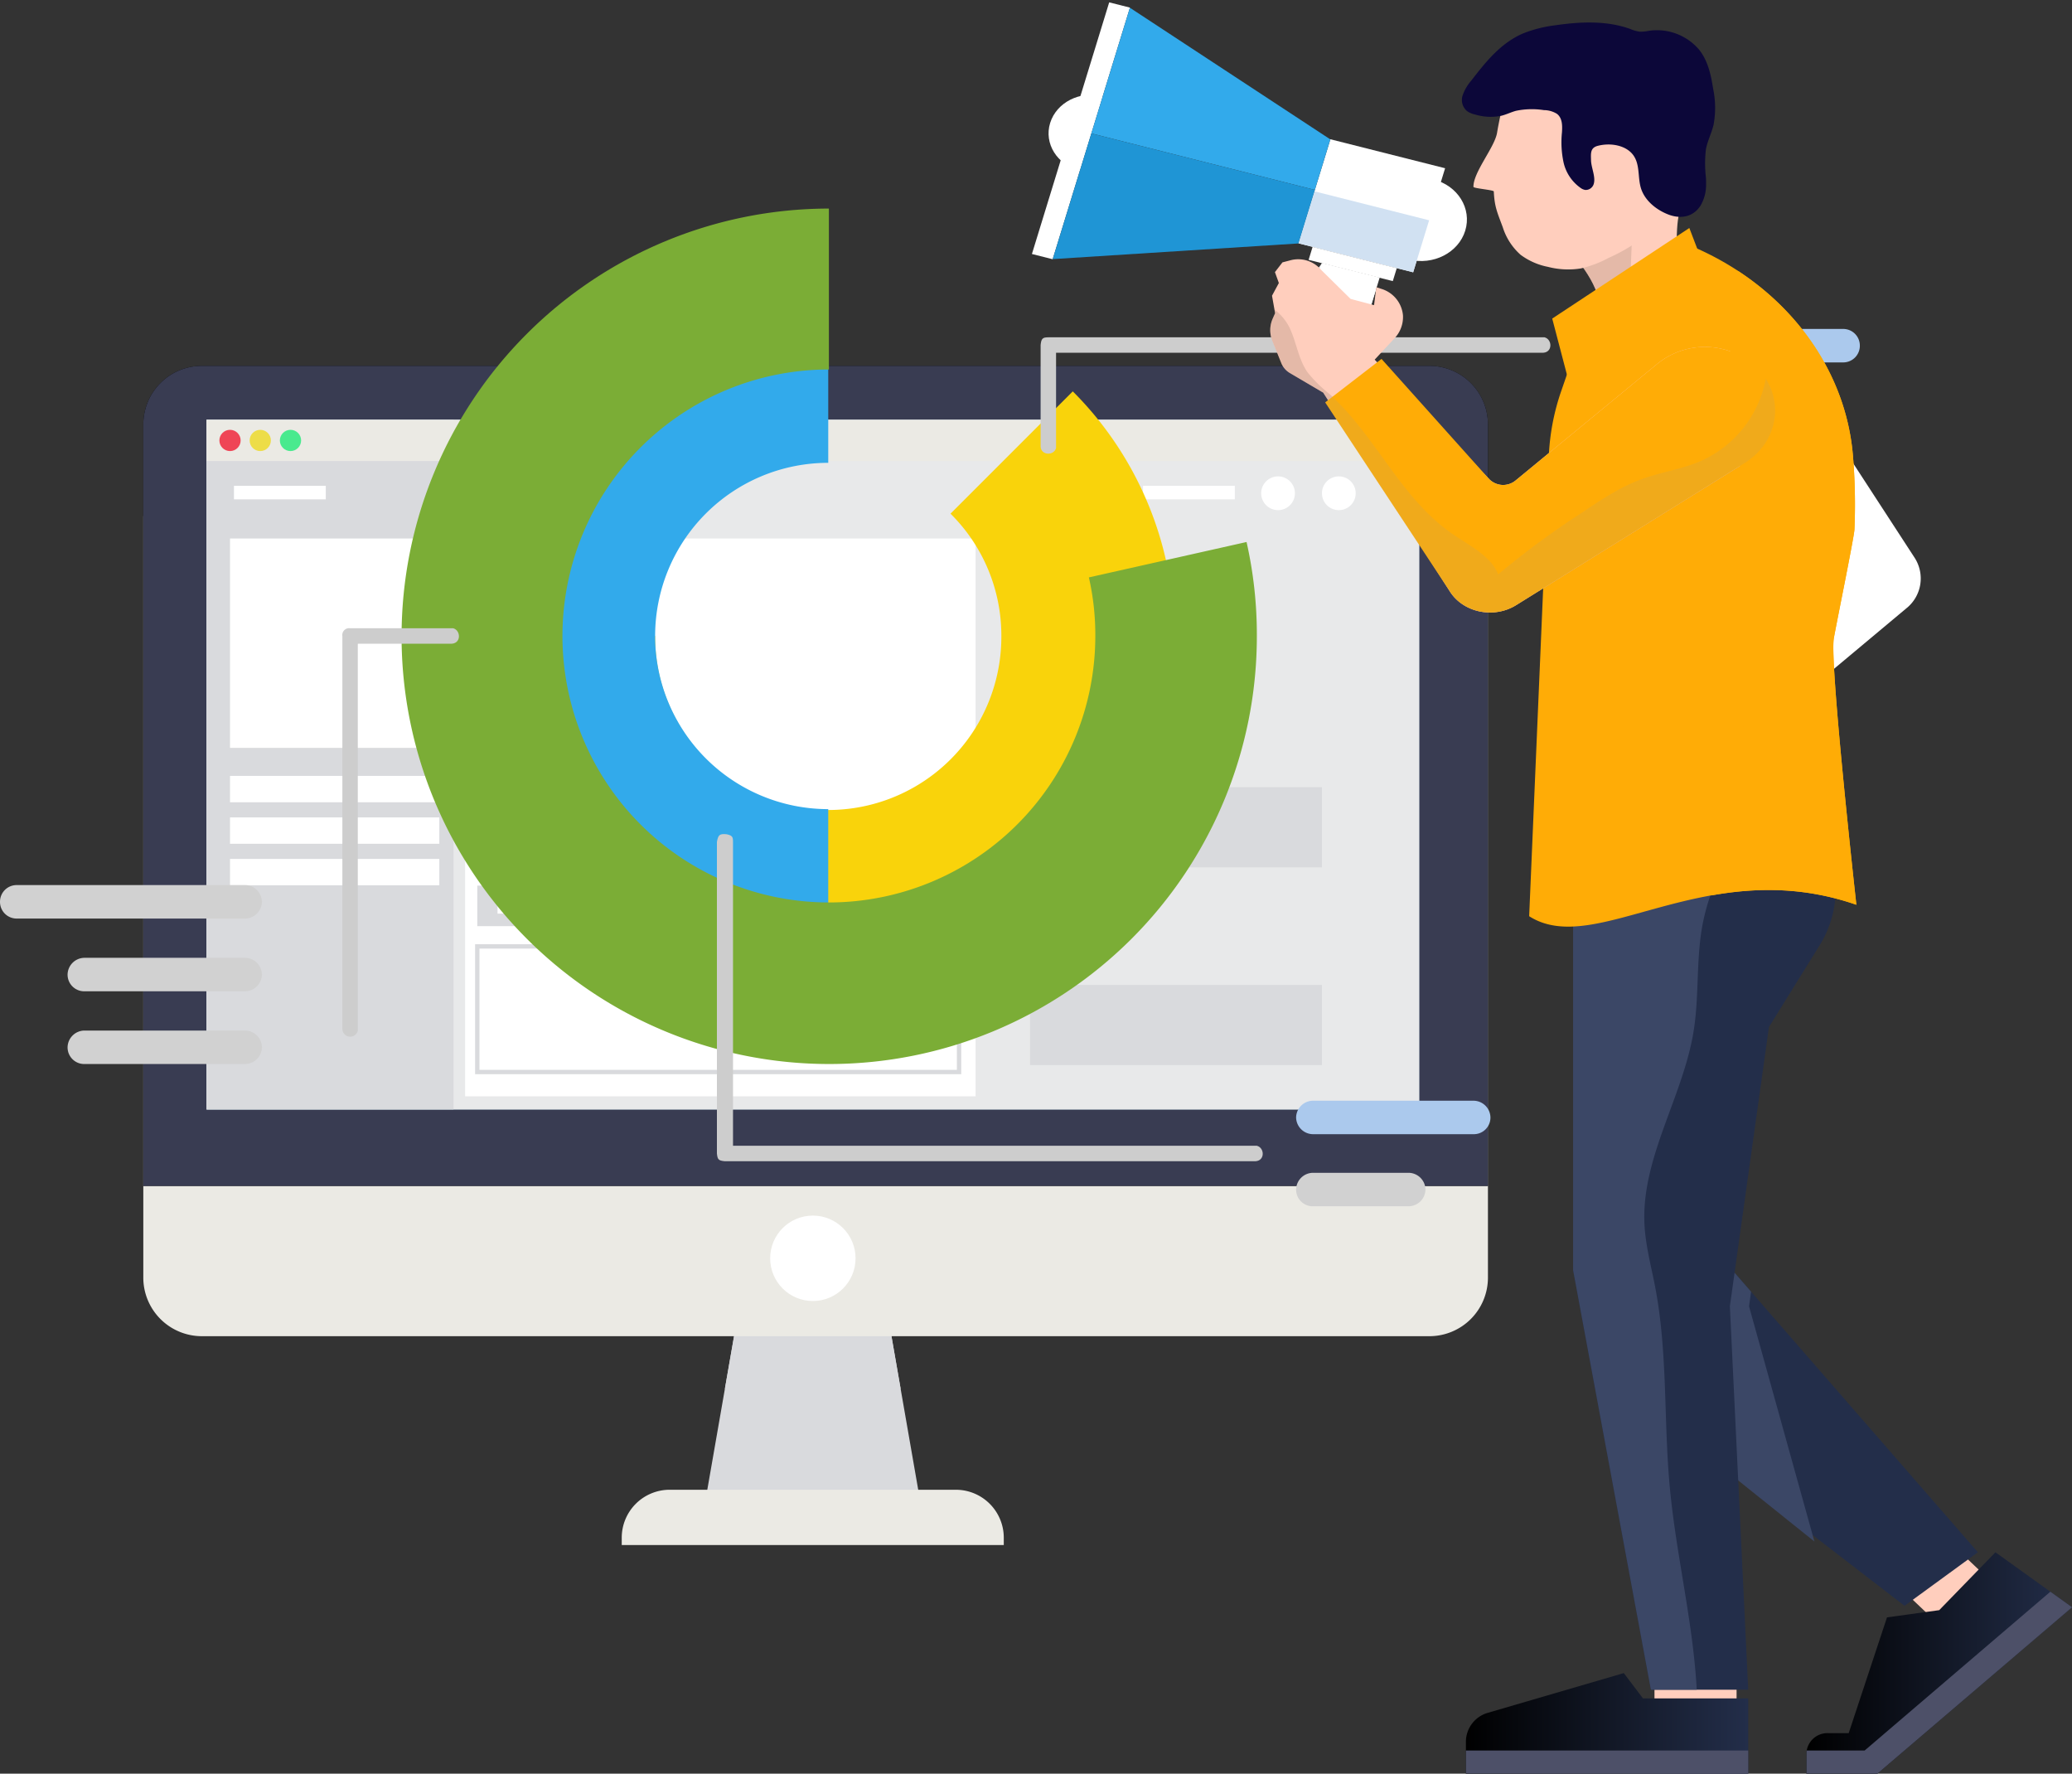 <svg xmlns="http://www.w3.org/2000/svg" xmlns:xlink="http://www.w3.org/1999/xlink" width="475.24" height="406.726" viewBox="0 0 475.24 406.726"><rect x="0" y="0" width="475.24" height="406.726" fill="#333333" stroke="none"/><defs><linearGradient id="linear-gradient" x1="1" y1="0.5" x2="0" y2="0.5" gradientUnits="objectBoundingBox"><stop offset="0" stop-color="#232e4a"></stop><stop offset="1"></stop></linearGradient></defs><g id="wlg5" transform="translate(32.869 83.897)"><g id="Group_3954" data-name="Group 3954" transform="translate(109.735 216.878)"><path id="Path_2111" data-name="Path 2111" d="M279.091,443.925H227.7l8.624-49.5h34.143Z" transform="translate(-209.583 -394.425)" fill="#d9dadd"></path><path id="Path_2112" data-name="Path 2112" d="M235.592,394.425l-3.084,17.7h40.311l-3.084-17.7Z" transform="translate(-208.851 -394.425)" fill="#d9dadd" style="mix-blend-mode: multiply;isolation: isolate"></path><path id="Rectangle_374" data-name="Rectangle 374" d="M11,0H76.625a11,11,0,0,1,11,11v1.675a0,0,0,0,1,0,0H0a0,0,0,0,1,0,0V11A11,11,0,0,1,11,0Z" transform="translate(0 40.848)" fill="#ebeae4"></path></g><path id="Path_2113" data-name="Path 2113" d="M425.154,236.108V410.735a13.432,13.432,0,0,1-13.432,13.432H130.176a13.432,13.432,0,0,1-13.432-13.432V236.108Z" transform="translate(-116.744 -201.655)" fill="#ebeae4"></path><g id="Group_3960" data-name="Group 3960"><g id="Group_3959" data-name="Group 3959"><g id="Group_3958" data-name="Group 3958"><g id="Group_3955" data-name="Group 3955"><path id="Path_2114" data-name="Path 2114" d="M116.744,394.268V219.641a13.432,13.432,0,0,1,13.432-13.433H411.722a13.432,13.432,0,0,1,13.432,13.433V394.268" transform="translate(-116.744 -206.208)"></path><rect id="Rectangle_375" data-name="Rectangle 375" width="278.126" height="158.128" transform="translate(14.508 12.386)" fill="#d2f7ff"></rect><rect id="Rectangle_376" data-name="Rectangle 376" width="278.126" height="158.128" transform="translate(14.508 12.386)" fill="#45619b"></rect></g><g id="Group_3956" data-name="Group 3956" transform="translate(113.061 183.723)"><line id="Line_43" data-name="Line 43" x1="80.974" fill="#85c8d3"></line></g><g id="Group_3957" data-name="Group 3957" transform="translate(14.508 12.386)"><rect id="Rectangle_377" data-name="Rectangle 377" width="278.126" height="9.438" fill="#ebeae4"></rect></g></g><circle id="Ellipse_57" data-name="Ellipse 57" cx="2.437" cy="2.437" r="2.437" transform="translate(17.451 14.668)" fill="#ef4556"></circle><circle id="Ellipse_58" data-name="Ellipse 58" cx="2.437" cy="2.437" r="2.437" transform="translate(24.387 14.668)" fill="#eddd48"></circle><circle id="Ellipse_59" data-name="Ellipse 59" cx="2.437" cy="2.437" r="2.437" transform="translate(31.323 14.668)" fill="#49ea8e"></circle></g></g><g id="Group_3966" data-name="Group 3966"><g id="Group_3965" data-name="Group 3965"><g id="Group_3964" data-name="Group 3964"><g id="Group_3961" data-name="Group 3961"><path id="Path_2115" data-name="Path 2115" d="M116.744,394.268V219.641a13.432,13.432,0,0,1,13.432-13.433H411.722a13.432,13.432,0,0,1,13.432,13.433V394.268" transform="translate(-116.744 -206.208)" fill="#393c52"></path><rect id="Rectangle_378" data-name="Rectangle 378" width="278.126" height="158.128" transform="translate(14.508 12.386)" fill="#d2f7ff"></rect><rect id="Rectangle_379" data-name="Rectangle 379" width="278.126" height="158.128" transform="translate(14.508 12.386)" fill="#e8e9ea"></rect><rect id="Rectangle_380" data-name="Rectangle 380" width="56.652" height="158.128" transform="translate(14.508 12.386)" fill="#d9dadd"></rect></g><g id="Group_3962" data-name="Group 3962" transform="translate(14.508 12.386)"><rect id="Rectangle_381" data-name="Rectangle 381" width="278.126" height="9.438" fill="#ebeae4"></rect></g></g><circle id="Ellipse_60" data-name="Ellipse 60" cx="2.437" cy="2.437" r="2.437" transform="translate(17.451 14.668)" fill="#ef4556"></circle><circle id="Ellipse_61" data-name="Ellipse 61" cx="2.437" cy="2.437" r="2.437" transform="translate(24.387 14.668)" fill="#eddd48"></circle><circle id="Ellipse_62" data-name="Ellipse 62" cx="2.437" cy="2.437" r="2.437" transform="translate(31.323 14.668)" fill="#49ea8e"></circle></g></g><rect id="Rectangle_383" data-name="Rectangle 383" width="48.008" height="48.008" transform="translate(19.888 39.591)" fill="#fff"></rect><rect id="Rectangle_386" data-name="Rectangle 386" width="21.061" height="3.097" transform="translate(20.792 27.511)" fill="#fff"></rect><rect id="Rectangle_387" data-name="Rectangle 387" width="21.061" height="3.097" transform="translate(229.296 27.511)" fill="#fff"></rect><circle id="Ellipse_63" data-name="Ellipse 63" cx="3.872" cy="3.872" r="3.872" transform="translate(256.397 25.343)" fill="#fff"></circle><circle id="Ellipse_64" data-name="Ellipse 64" cx="3.872" cy="3.872" r="3.872" transform="translate(270.334 25.343)" fill="#fff"></circle><rect id="Rectangle_388" data-name="Rectangle 388" width="117.077" height="127.917" transform="translate(73.813 39.591)" fill="#fff"></rect><rect id="Rectangle_389" data-name="Rectangle 389" width="12.079" height="12.079" transform="translate(76.6 42.998)" fill="#d9dadd"></rect><rect id="Rectangle_390" data-name="Rectangle 390" width="21.061" height="3.097" transform="translate(93.326 42.998)" fill="#d9dadd"></rect><rect id="Rectangle_391" data-name="Rectangle 391" width="21.061" height="3.097" transform="translate(93.326 47.489)" fill="#d9dadd"></rect><rect id="Rectangle_393" data-name="Rectangle 393" width="110.504" height="28.805" transform="translate(76.6 133.128)" fill="none" stroke="#d9dadd" stroke-miterlimit="10" stroke-width="1"></rect><g id="Group_3967" data-name="Group 3967" transform="translate(76.6 119.191)"><rect id="Rectangle_394" data-name="Rectangle 394" width="110.504" height="9.292" fill="#d9dadd"></rect><rect id="Rectangle_395" data-name="Rectangle 395" width="21.061" height="3.097" transform="translate(4.646 3.325)" fill="#fff"></rect><rect id="Rectangle_396" data-name="Rectangle 396" width="21.061" height="3.097" transform="translate(44.721 3.325)" fill="#fff"></rect><rect id="Rectangle_397" data-name="Rectangle 397" width="21.061" height="3.097" transform="translate(84.797 3.325)" fill="#fff"></rect></g><rect id="Rectangle_398" data-name="Rectangle 398" width="48.008" height="6.045" transform="translate(19.888 94.03)" fill="#fff"></rect><rect id="Rectangle_399" data-name="Rectangle 399" width="48.008" height="6.045" transform="translate(19.888 103.549)" fill="#fff"></rect><rect id="Rectangle_400" data-name="Rectangle 400" width="48.008" height="6.045" transform="translate(19.888 113.069)" fill="#fff"></rect><circle id="Ellipse_65" data-name="Ellipse 65" cx="9.794" cy="9.794" r="9.794" transform="translate(143.777 194.858)" fill="#fff"></circle><rect id="Rectangle_405" data-name="Rectangle 405" width="66.95" height="18.383" transform="translate(203.384 96.618)" fill="#d9dadd"></rect><rect id="Rectangle_407" data-name="Rectangle 407" width="66.95" height="18.383" transform="translate(203.384 141.964)" fill="#d9dadd"></rect><g id="Group_682" data-name="Group 682" transform="translate(-32.869 -36.069)"><path id="Path_1959" data-name="Path 1959" d="M2503.374,85.776a79.412,79.412,0,1,0,135.5-56.09l-28.046,28.045a39.3,39.3,0,0,1,11.662,28.045,39.707,39.707,0,1,1-79.413,0Z" transform="translate(-2392.817 12.234)" fill="#f9d30b"></path><path id="Path_1960" data-name="Path 1960" d="M2582.786,15.4a79.412,79.412,0,0,0,0,158.824V134.515a39.706,39.706,0,0,1,0-79.413Z" transform="translate(-2392.817 3.203)" fill="#32aaeb"></path><path id="Path_1961" data-name="Path 1961" d="M2590.137,4a98.084,98.084,0,1,0,98.158,98.01,96.531,96.531,0,0,0-2.361-21.549l-36.164,8.118a59.478,59.478,0,0,1,1.475,13.432A61.109,61.109,0,1,1,2590.137,40.9Z" transform="translate(-2400.02 -4)" fill="#7bad36"></path><path id="Path_1962" data-name="Path 1962" d="M2697.454,22.089c1.771.442,1.919,3.395-.3,3.542H2585.421V47.477c-.443,1.771-3.4,1.771-3.542-.3V23.86c.147-1.475.442-1.771,1.771-1.771h113.8Z" transform="translate(-2343.2 7.433)" fill="#cdcdcd"></path><path id="Path_1963" data-name="Path 1963" d="M2509.136,62.969c1.771.442,1.917,3.395-.3,3.543H2487.29v88.711a1.794,1.794,0,0,1-3.543-.3V64.74a1.563,1.563,0,0,1,1.773-1.771h23.617Z" transform="translate(-2405.221 33.27)" fill="#cdcdcd"></path><path id="Path_1964" data-name="Path 1964" d="M2495.707,102.895a3.907,3.907,0,0,0-3.836-3.839h-52.4a3.811,3.811,0,0,0-3.837,3.839h0a3.81,3.81,0,0,0,3.837,3.837h52.4a3.906,3.906,0,0,0,3.836-3.837Z" transform="translate(-2435.632 56.078)" fill="#d1d1d1"></path><path id="Path_1965" data-name="Path 1965" d="M2660.2,24.75a3.907,3.907,0,0,1,3.837-3.837h52.4a3.811,3.811,0,0,1,3.839,3.837h0a3.811,3.811,0,0,1-3.839,3.839h-52.4a3.907,3.907,0,0,1-3.837-3.839Z" transform="translate(-2293.697 6.69)" fill="#abc9ed"></path><path id="Path_1966" data-name="Path 1966" d="M2489.705,113.115a3.907,3.907,0,0,0-3.837-3.839h-36.9a3.909,3.909,0,0,0-3.838,3.839h0a3.811,3.811,0,0,0,3.838,3.837h36.9a3.907,3.907,0,0,0,3.837-3.837Z" transform="translate(-2429.63 62.538)" fill="#d1d1d1"></path><path id="Path_1967" data-name="Path 1967" d="M2660.2,34.972a3.907,3.907,0,0,1,3.837-3.839h36.9a3.907,3.907,0,0,1,3.837,3.839h0a3.81,3.81,0,0,1-3.837,3.837h-36.9a3.907,3.907,0,0,1-3.837-3.837Z" transform="translate(-2293.697 13.149)" fill="#d1d1d1"></path><path id="Path_1968" data-name="Path 1968" d="M2617.785,133.192a3.907,3.907,0,0,1,3.837-3.837h36.9a3.907,3.907,0,0,1,3.836,3.837h0a3.811,3.811,0,0,1-3.836,3.839h-36.9a3.908,3.908,0,0,1-3.837-3.839Z" transform="translate(-2320.506 75.228)" fill="#abc9ed"></path><path id="Path_1969" data-name="Path 1969" d="M2489.705,123.335a3.908,3.908,0,0,0-3.837-3.839h-36.9a3.91,3.91,0,0,0-3.838,3.839h0a3.811,3.811,0,0,0,3.838,3.837h36.9a3.907,3.907,0,0,0,3.837-3.837Z" transform="translate(-2429.63 68.997)" fill="#d1d1d1"></path><path id="Path_1970" data-name="Path 1970" d="M2660.2,45.192a3.907,3.907,0,0,1,3.837-3.839h36.9a3.907,3.907,0,0,1,3.837,3.839h0a3.81,3.81,0,0,1-3.837,3.837h-36.9a3.907,3.907,0,0,1-3.837-3.837Z" transform="translate(-2293.697 19.608)" fill="#d1d1d1"></path><path id="Path_1971" data-name="Path 1971" d="M2617.785,143.323a3.908,3.908,0,0,1,3.837-3.839h21.993a3.91,3.91,0,0,1,3.839,3.839h0a3.909,3.909,0,0,1-3.839,3.837h-21.993a3.811,3.811,0,0,1-3.837-3.837Z" transform="translate(-2320.506 81.63)" fill="#d1d1d1"></path><path id="Path_1972" data-name="Path 1972" d="M2538.6,91.924c1.329.3,1.477.591,1.477,1.771v69.671h120.153c1.771.442,1.917,3.395-.3,3.542H2538.156c-1.477-.147-1.624-.442-1.771-1.771V93.695C2536.68,92.071,2536.976,91.777,2538.6,91.924Z" transform="translate(-2371.952 51.549)" fill="#cdcdcd"></path></g><g id="Group_14210" data-name="Group 14210" transform="translate(203.816 -83.396)"><rect id="Rectangle_51" data-name="Rectangle 51" width="18.829" height="30.859" transform="translate(142.793 369.394)" fill="#ffcebd"></rect><path id="Path_45698" data-name="Path 45698" d="M1.35,27.638l15.475.752L15.475.752,0,0Z" transform="matrix(-0.723, 0.691, -0.691, -0.723, 223.987, 365.926)" fill="#ffcebd"></path><path id="Path_298" data-name="Path 298" d="M15031.421,536.783l61.822,71.007-16.828,12.277-58.167-44.794Z" transform="translate(-14876.272 -252.331)" fill="#232e4a"></path><path id="Path_299" data-name="Path 299" d="M15072.969,551.383l15,53.944-37.5-30.054,13.17-38.49,9.8,11.252Z" transform="translate(-14908.491 -252.331)" fill="#3b4766"></path><path id="Path_300" data-name="Path 300" d="M15046.25,442.426v105.9l17.844,96.224h22.319l-4.207-87.929,8.961-64.039,11.555-18.63a24.61,24.61,0,0,0,3.516-16.65l-1.164-7.854Z" transform="translate(-14922.121 -257.569)" fill="#232e4a"></path><path id="Path_301" data-name="Path 301" d="M15128.264,636.11v17.254h-64.752v-7.487a6.93,6.93,0,0,1,4.956-6.445l31.257-9.128,4.4,5.806Z" transform="translate(-14963.97 -247.139)" fill="url(#linear-gradient)"></path><rect id="Rectangle_53" data-name="Rectangle 53" width="64.752" height="5.308" transform="translate(99.54 400.917)" fill="#4d5068"></rect><path id="Path_302" data-name="Path 302" d="M15043.051,604.055l17.557,12.609-44.629,38.157H14999.7v-4.728a4.812,4.812,0,0,1,5.029-4.563h4.663l8.782-26.544,11.98-1.659Z" transform="translate(-14822.053 -248.596)" fill="url(#linear-gradient)"></path><path id="Path_303" data-name="Path 303" d="M15013.051,649.037l42.593-36.415,4.964,3.566-44.629,38.157H14999.7v-4.728a4.352,4.352,0,0,1,.063-.581Z" transform="translate(-14822.053 -248.121)" fill="#4d5068"></path><path id="Path_304" data-name="Path 304" d="M15093.176,469.672c-1.375,7.907-.666,16.014-1.955,23.933-2.448,15.035-12.013,29.035-11.26,44.217.238,4.872,1.551,9.64,2.468,14.446,2.881,15.059,1.921,30.491,3.33,45.722,1.438,15.58,5.354,30.984,6.189,46.561h-10.511l-17.846-96.224v-105.9l40.072,4.784A48.425,48.425,0,0,0,15093.176,469.672Z" transform="translate(-14939.465 -257.569)" fill="#3b4766"></path><path id="Path_305" data-name="Path 305" d="M15053.341,366.631l14.647,22.512a8.752,8.752,0,0,1-1.9,11.652l-24.246,20.274-12.344-14.21Z" transform="translate(-14865.553 -261.777)" fill="#fff"></path><g id="Group_93" data-name="Group 93" transform="translate(0 -0.501)"><path id="Path_306" data-name="Path 306" d="M15151.895,324l-6.869,9.656,3.283,2.022,6.515-6.952Z" transform="translate(-15085.392 -263.643)" fill="#f1f2f2"></path><path id="Path_307" data-name="Path 307" d="M15143.5,323.939l-7.324,23.85a.665.665,0,0,0,.512.822l11.824,2.985a.748.748,0,0,0,.91-.462l7.322-23.85Z" transform="translate(-15076.977 -263.647)" fill="#fff"></path><path id="Path_308" data-name="Path 308" d="M15118.953,324.163c5.589,1.411,11.384-1.551,12.94-6.621s-1.713-10.328-7.3-11.74Z" transform="translate(-15032.505 -264.654)" fill="#fff"></path><path id="Path_309" data-name="Path 309" d="M15197.922,304.763c-5.182-1.31-8.217-6.182-6.77-10.88s6.809-7.45,11.994-6.14Z" transform="translate(-15186.976 -265.674)" fill="#fff"></path><path id="Path_45699" data-name="Path 45699" d="M0,25.61l27.132-.657L27.788,0,.656.657Z" transform="translate(87.899 63.251) rotate(-164.439)" fill="#fff"></path><path id="Path_45700" data-name="Path 45700" d="M0,13.127l27.131-.657L27.459,0,.328.657Z" transform="translate(87.582 63.163) rotate(-164.439)" fill="#d1e1f2"></path><path id="Path_45701" data-name="Path 45701" d="M0,60.463l4.905-.119L6.494,0,1.588.119Z" transform="translate(6.255 59.987) rotate(-164.433)" fill="#fff"></path><path id="Path_45702" data-name="Path 45702" d="M0,3.588l19.908-.482L19.99,0,.082.482Z" transform="translate(82.721 64.949) rotate(-164.44)" fill="#fff"></path><path id="Path_310" data-name="Path 310" d="M15139.838,328.437l5.363,1.355-1.253,4.082-5.358-1.354a2.105,2.105,0,0,1-1.628-2.613A2.374,2.374,0,0,1,15139.838,328.437Z" transform="translate(-15066.286 -263.401)" fill="#fff"></path><path id="Path_311" data-name="Path 311" d="M15141.674,335.008l5.361,1.361-1.253,4.083-5.365-1.354a2.111,2.111,0,0,1-1.626-2.615A2.393,2.393,0,0,1,15141.674,335.008Z" transform="translate(-15070.247 -263.036)" fill="#bf411a"></path><path id="Path_312" data-name="Path 312" d="M15143.5,341.584l5.365,1.355-1.255,4.088-5.363-1.362a2.1,2.1,0,0,1-1.626-2.606A2.374,2.374,0,0,1,15143.5,341.584Z" transform="translate(-15074.212 -262.671)" fill="#bf411a"></path><path id="Path_313" data-name="Path 313" d="M15154.718,268.5l45.979,30.193-3.553,11.579-51.273-12.95Z" transform="translate(-15132.249 -266.725)" fill="#32aaeb"></path><path id="Path_314" data-name="Path 314" d="M15209.047,308.753l-3.771,12.284-56.352,3.589,8.852-28.822Z" transform="translate(-15144.156 -265.209)" fill="#1f95d5"></path></g><path id="Path_315" data-name="Path 315" d="M15076.148,321.955s7.109,7.228,6.892,13.285l0,6.251h19.38s-3.812-28.024,0-30.28h-13.135Z" transform="translate(-14952.837 -264.854)" fill="#ffcebd"></path><path id="Path_316" data-name="Path 316" d="M15089.289,311.211h1.808l-.6,6.824s-.289,6.947-.506,13l.006,6.251h11.92c.285,2.532.511,4.2.511,4.2h-19.38l0-6.251c.218-6.057-6.892-13.285-6.892-13.285Z" transform="translate(-14952.837 -264.854)" fill="#a58877" opacity="0.3"></path><g id="Group_94" data-name="Group 94" transform="translate(101.27 17.531)"><path id="Path_317" data-name="Path 317" d="M15085.039,291.772c1.43-2.781,3.246-5.419,6.217-6.742a18.372,18.372,0,0,1,7.169-1.118,29.31,29.31,0,0,1,9.636,1.02c5.363,1.775,9.07,6.2,12.027,10.626a29.828,29.828,0,0,1,2.7,4.771c2.963,7.01.557,15.6-5.734,20.478a41.175,41.175,0,0,1-7.337,4.206,25.5,25.5,0,0,1-6.4,2.42,18.475,18.475,0,0,1-7.493-.367,15.444,15.444,0,0,1-6.3-2.779,14.135,14.135,0,0,1-4.067-6.283c-1.262-3.43-1.893-4.627-2.065-8.231-.013-.35-4.656-.7-4.667-1.053-.071-3.341,4.865-9.073,5.416-12.4C15084.392,294.79,15084.7,293.274,15085.039,291.772Z" transform="translate(-15078.724 -283.901)" fill="#ffcebd"></path></g><path id="Path_318" data-name="Path 318" d="M15126.018,308.765c.006-.492,0-.985-.027-1.471a27.438,27.438,0,0,1,0-6.564c.366-1.887,1.282-3.654,1.737-5.526a21.307,21.307,0,0,0-.089-8.308c-.491-3.139-1.17-6.378-3.214-8.953a12.682,12.682,0,0,0-11.479-4.338,9.678,9.678,0,0,1-2.128.208,8.243,8.243,0,0,1-2.155-.61c-5.355-1.953-11.37-1.707-17.068-.88a29.758,29.758,0,0,0-7.657,1.933c-5.074,2.217-8.526,6.575-11.76,10.759a10.292,10.292,0,0,0-2.01,3.44,3.356,3.356,0,0,0,1.053,3.588,5.373,5.373,0,0,0,1.906.787,12.308,12.308,0,0,0,5.983.25c1.134-.288,2.183-.816,3.314-1.124a17.968,17.968,0,0,1,6.411-.156,5.728,5.728,0,0,1,2.98.849c1.276.984,1.246,2.745,1.149,4.263a22.142,22.142,0,0,0,.375,6.916,9.8,9.8,0,0,0,3.9,5.813,2.519,2.519,0,0,0,1.073.463,1.923,1.923,0,0,0,1.951-1.408c.466-1.606-.595-3.714-.631-5.395-.033-1.519-.221-2.853,1.54-3.312,2.929-.766,6.533-.143,8.183,2.183,1.548,2.185.955,5.068,1.737,7.567.842,2.678,3.282,4.782,6.08,5.922,2.915,1.185,5.863.719,7.582-1.976A9.335,9.335,0,0,0,15126.018,308.765Z" transform="translate(-14971.394 -267.047)" fill="#0c0739"></path><path id="Path_319" data-name="Path 319" d="M15076.324,318.969s1.468.667,3.876,1.721c20.4,8.916,34.357,26.834,36.22,47.3a134.009,134.009,0,0,1,.382,17.347c-.067,1.744-4.5,23.364-4.75,25.095-.9,6.3,5.192,60.965,5.192,60.965-34.622-11.977-59.717,12.455-75.049,2.625l4.5-105.31a52.32,52.32,0,0,1,2.841-15.08l6.892-19.956Z" transform="translate(-14928.146 -264.423)" fill="#ffac06"></path><path id="Path_320" data-name="Path 320" d="M15147.1,347.033l-32.668,26.884a4.484,4.484,0,0,1-5.968-.32l-26.3-27.432,4.556-4.9a7.092,7.092,0,0,0,1.93-5.311h0a7,7,0,0,0-4.983-6.031l-1.133-.372-.511,4.111-5.38-1.425-6.7-6.6h0a6.912,6.912,0,0,0-7.13-2.252l-1.8.469-1.727,2.235.9,2.5-1.569,2.908.709,4.017-.54,1.219a6.537,6.537,0,0,0-.089,5.14l2.077,5.139a4.662,4.662,0,0,0,1.973,2.24l7.611,4.478,29.061,45.606c3.1,4.854,10.088,6.292,15.187,3.122l52.4-32.581c8.1-5.036,9.381-15.421,2.7-21.955h0A17.274,17.274,0,0,0,15147.1,347.033Z" transform="translate(-15003.549 -264.191)" fill="#ffcebd"></path><path id="Path_321" data-name="Path 321" d="M15058.79,336.124l.54-1.219-.149-.836a11.724,11.724,0,0,1,3.865,5.078c1.291,3.127,1.782,6.572,3.771,9.381a31.457,31.457,0,0,0,4.919,4.85c10.84,9.717,16.274,23.93,28.431,32.262,3.907,2.677,8.687,4.977,10.321,9.164a191.6,191.6,0,0,1,19.016-14.028c4.459-3.013,8.982-6.061,14.153-7.909,4.058-1.45,8.424-2.126,12.426-3.7a25.785,25.785,0,0,0,15.775-19.228c4.1,6.432,2.235,14.924-4.844,19.328l-52.4,32.581c-5.1,3.17-12.089,1.732-15.187-3.122l-29.062-45.606-7.611-4.479a4.651,4.651,0,0,1-1.97-2.24l-2.077-5.139A6.524,6.524,0,0,1,15058.79,336.124Z" transform="translate(-15003.552 -263.585)" fill="#a58877" opacity="0.3"></path><path id="Path_322" data-name="Path 322" d="M15052.708,469.2c1.186-5.63,4.3-11.147,6.483-16.3,1.554-3.681,3.127-7.451,3.232-11.391.129-4.717-1.85-9.237-3.4-13.742s-2.657-9.448-.846-13.872c1.751-4.278,6.171-8.221,4.825-12.619-.953-3.12-4.507-4.921-7.859-6.033-1.173-.389-2.519-.876-2.89-1.958-.647-1.884,2.039-3.105,3.714-4.367,2.841-2.143,3.227-5.912,3.3-9.263a171.435,171.435,0,0,0-1.063-23c-.818-7.219-.984-14.9-3.148-21.912-1.078-3.5-2.792-7-5.863-9.342-2.146-1.636-4.964-2.742-7-4.4l1.526-1.132,15.265,6.269c14.812,9.792,24.578,24.931,26.111,41.808a134.007,134.007,0,0,1,.382,17.347c-.067,1.744-4.5,23.364-4.75,25.095-.9,6.3,5.192,60.965,5.192,60.965C15073.648,467.1,15062.578,467.44,15052.708,469.2Z" transform="translate(-14896.823 -264.373)" fill="#ffac06"></path><path id="Path_323" data-name="Path 323" d="M15071.141,344.939l24.731,27.6a4.484,4.484,0,0,0,5.968.32l32.668-26.884a17.274,17.274,0,0,1,22.612.888h0c6.677,6.534,5.4,16.919-2.7,21.955l-52.4,32.581c-5.1,3.17-12.089,1.732-15.187-3.122l-28.612-43.369Z" transform="translate(-14990.956 -263.134)" fill="#ffac06"></path><path id="Path_324" data-name="Path 324" d="M15059.876,353.244c10.347,9.691,15.819,23.424,27.7,31.562,3.907,2.677,8.687,4.977,10.321,9.164a191.5,191.5,0,0,1,19.017-14.028c4.458-3.012,8.981-6.061,14.152-7.909,4.058-1.45,8.424-2.126,12.427-3.7a25.786,25.786,0,0,0,15.774-19.228c4.1,6.432,2.235,14.924-4.844,19.328l-52.4,32.581c-5.1,3.17-12.089,1.732-15.187-3.122l-28.612-43.369Z" transform="translate(-14990.956 -262.75)" fill="#6c98e3" opacity="0.1"></path><path id="Path_325" data-name="Path 325" d="M15104.506,316.353l2.4,6.276-29.149,32.418-4.7-17.928Z" transform="translate(-14953.72 -264.568)" fill="#ffac06"></path></g></g></svg>